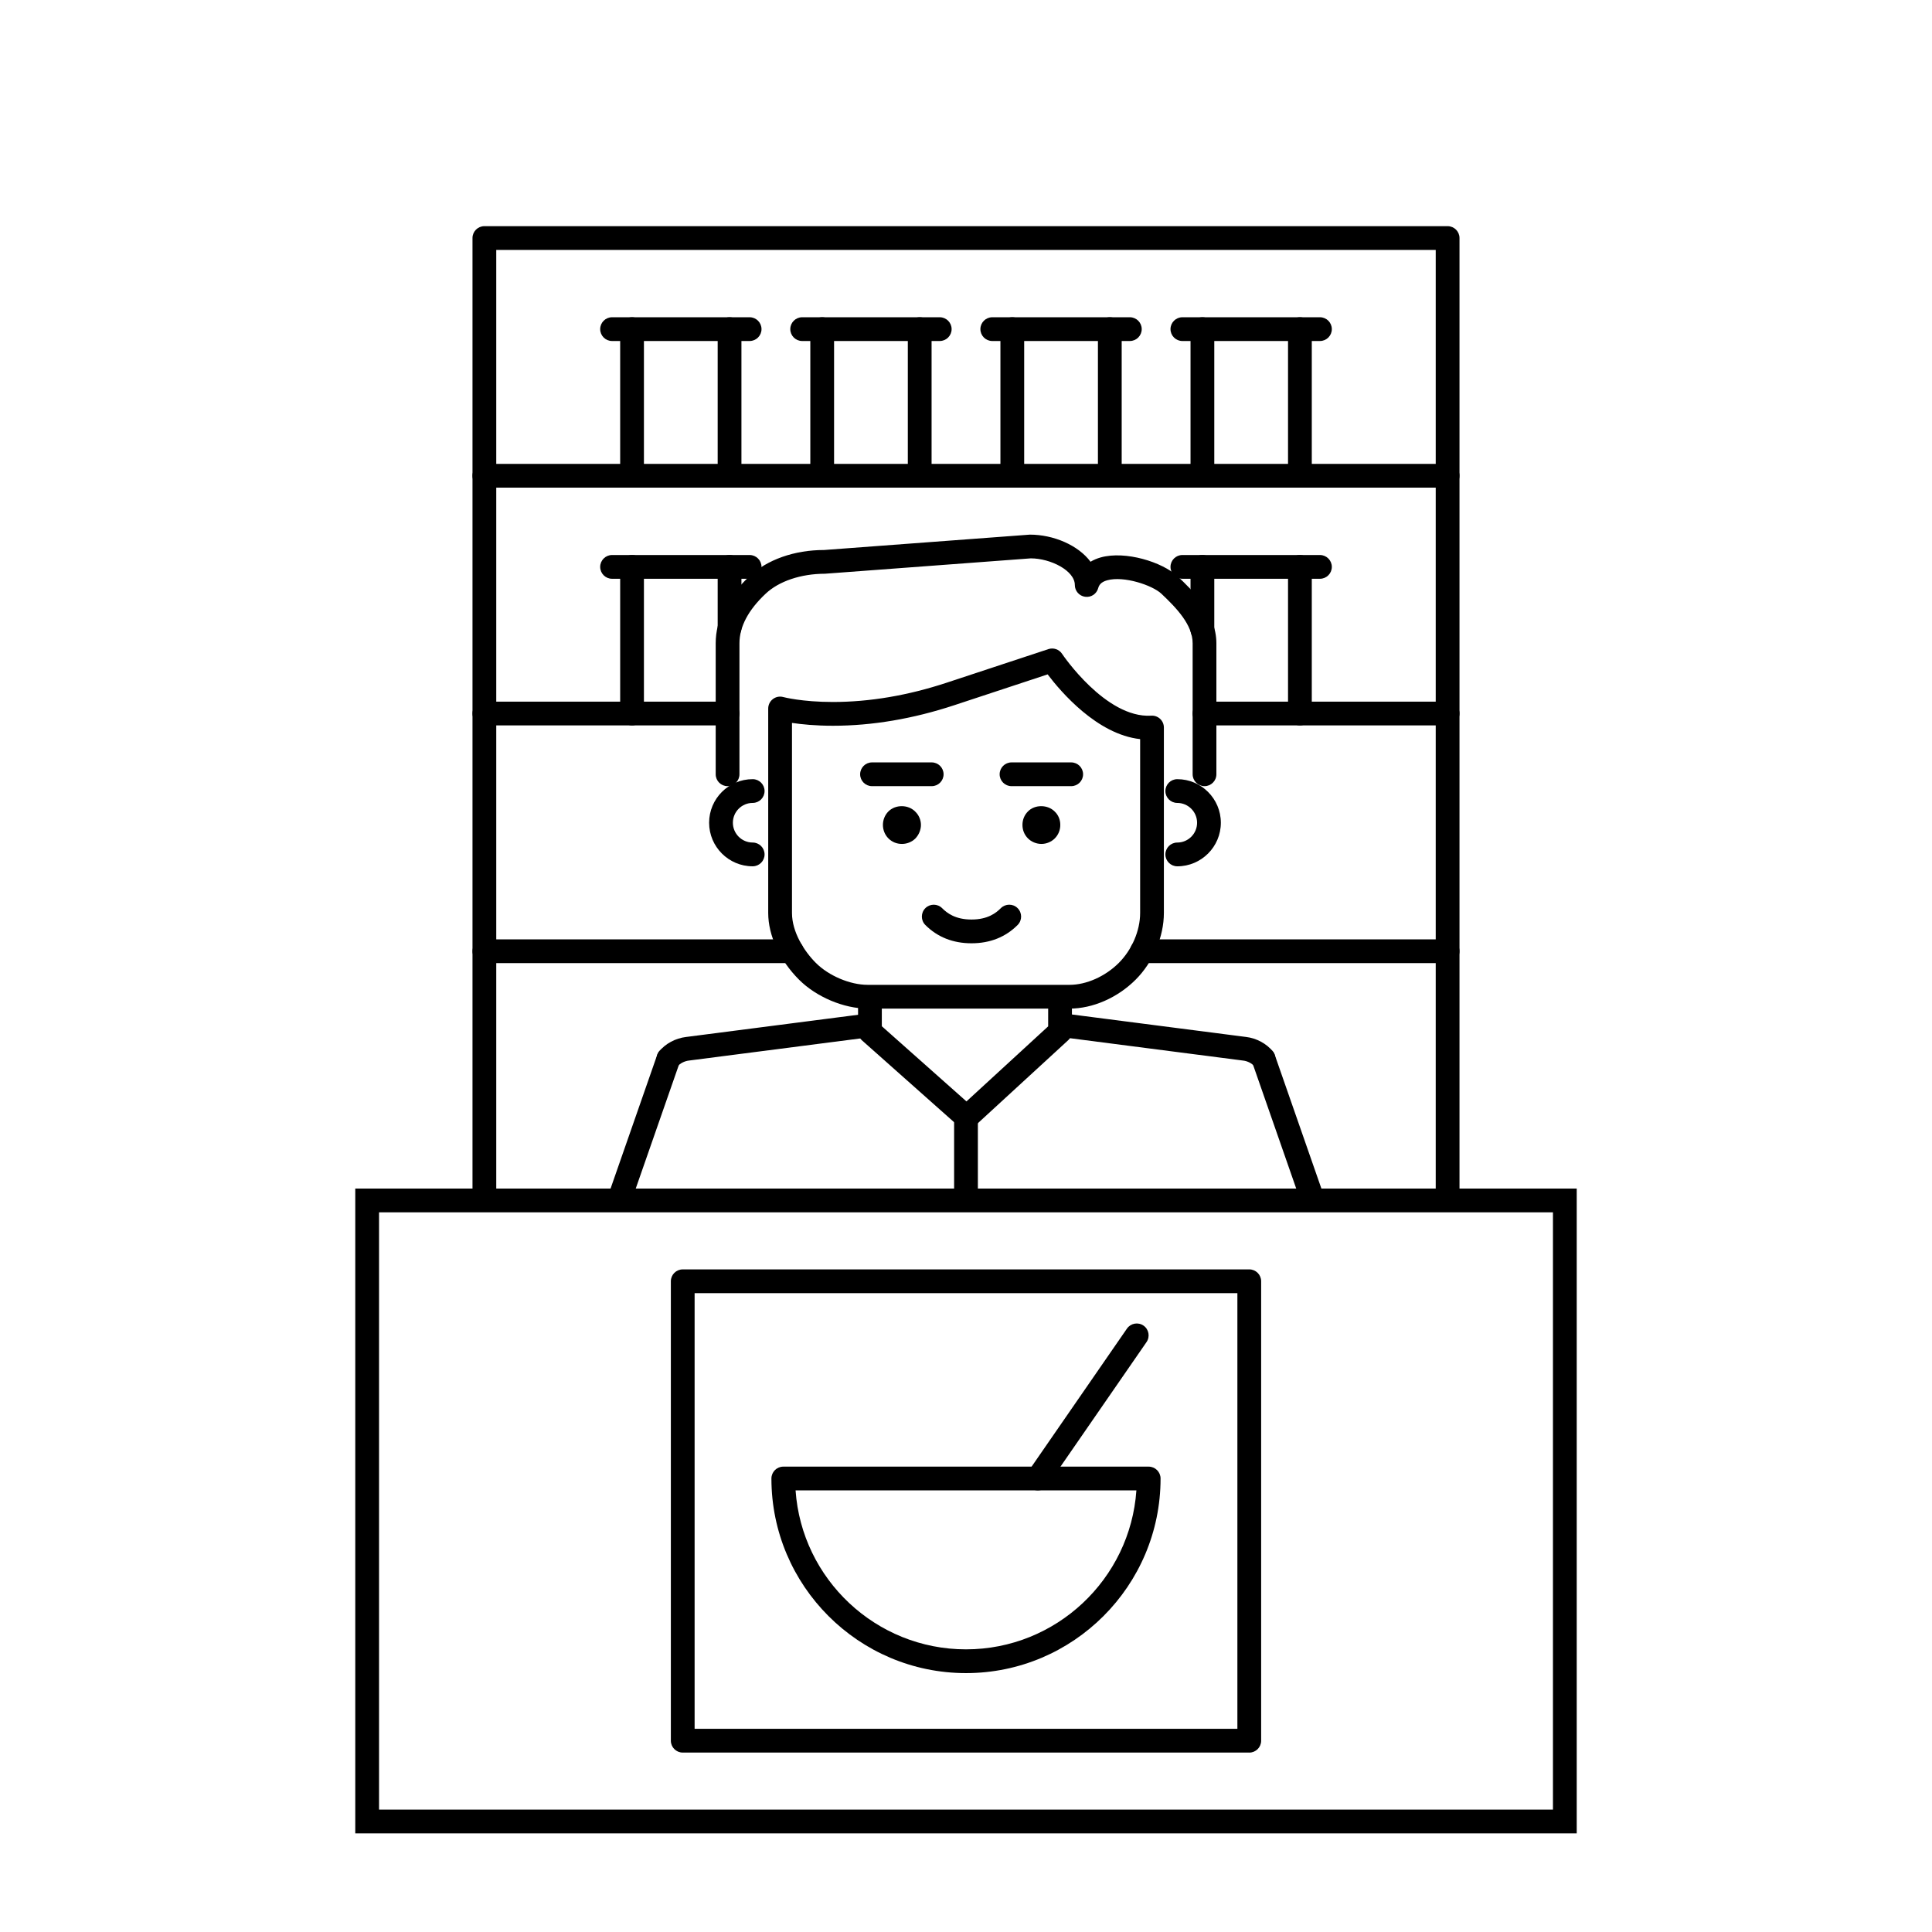 <?xml version="1.0" encoding="UTF-8"?>
<!-- Uploaded to: SVG Repo, www.svgrepo.com, Generator: SVG Repo Mixer Tools -->
<svg fill="#000000" width="800px" height="800px" version="1.1" viewBox="144 144 512 512" xmlns="http://www.w3.org/2000/svg">
 <g>
  <path d="m561.85 629.86h-323.7v-170.88h323.7zm-317.4-6.301h311.1v-158.28h-311.1z"/>
  <path d="m321.14 427.76c-0.691 0-1.375-0.223-1.961-0.68-1.367-1.078-1.586-3.062-0.508-4.422 1.621-2.055 4.363-3.527 7.144-3.848l48.32-6.238c1.691-0.25 3.301 0.992 3.527 2.719 0.223 1.723-0.996 3.305-2.719 3.527l-48.367 6.242c-1.168 0.137-2.379 0.754-2.977 1.512-0.617 0.781-1.539 1.188-2.461 1.188z"/>
  <path d="m478.86 427.76c-0.926 0-1.844-0.406-2.465-1.195-0.598-0.754-1.805-1.375-2.934-1.5l-48.402-6.254c-1.727-0.223-2.941-1.797-2.719-3.527 0.227-1.727 1.812-2.969 3.527-2.719l48.359 6.242c2.734 0.312 5.473 1.789 7.098 3.844 1.082 1.359 0.855 3.344-0.508 4.422-0.578 0.465-1.266 0.688-1.957 0.688z"/>
  <path d="m400.16 443.28c-0.746 0-1.496-0.262-2.09-0.797l-25.613-22.754c-0.676-0.598-1.059-1.457-1.059-2.352l-0.004-7.301c0-1.738 1.41-3.148 3.148-3.148 1.738 0 3.148 1.41 3.148 3.148v5.883l22.43 19.926 21.652-19.891 0.004-5.918c0-1.738 1.41-3.148 3.148-3.148s3.148 1.41 3.148 3.148v7.301c0 0.883-0.367 1.723-1.02 2.316l-24.766 22.754c-0.598 0.555-1.363 0.832-2.129 0.832z"/>
  <path d="m383.02 367.65c-1.367 0-2.625-0.504-3.578-1.461-0.957-0.957-1.461-2.266-1.461-3.578 0-1.309 0.504-2.621 1.461-3.578 1.863-1.863 5.238-1.863 7.106 0.051 0.953 0.906 1.512 2.215 1.512 3.527 0 1.309-0.555 2.621-1.461 3.578-0.961 0.957-2.269 1.461-3.578 1.461z"/>
  <path d="m420 367.65c-1.359 0-2.672-0.555-3.578-1.461-0.957-0.957-1.461-2.215-1.461-3.578 0-1.359 0.504-2.621 1.461-3.578 1.812-1.863 5.238-1.863 7.106 0.051 0.953 0.906 1.461 2.168 1.461 3.527s-0.508 2.621-1.461 3.578c-0.906 0.91-2.223 1.461-3.527 1.461z"/>
  <path d="m463.21 352.34c-1.738 0-3.148-1.41-3.148-3.148v-34.719c0-4.914-4.289-9.359-8.297-13.145-2.398-2.242-9.941-4.777-14.363-3.543-1.727 0.484-2.176 1.371-2.371 2.09-0.418 1.512-1.867 2.5-3.461 2.277-1.562-0.211-2.727-1.547-2.727-3.117 0-3.805-6.422-7.062-11.684-7.062l-54.527 4.074c-6.418 0.012-12.211 1.984-15.719 5.285-4.609 4.328-6.949 8.75-6.949 13.145v34.719c0 1.738-1.41 3.148-3.148 3.148-1.738 0-3.148-1.41-3.148-3.148v-34.719c0-6.203 3.008-12.168 8.926-17.734 4.719-4.438 11.934-6.984 19.801-6.984l54.527-4.074h0.02c6.203 0 12.777 2.766 16.062 7.188 0.801-0.484 1.703-0.867 2.691-1.148 6.539-1.82 16.305 1.199 20.379 5.012 3.598 3.391 10.281 9.691 10.281 17.734v34.719c0.004 1.742-1.406 3.152-3.144 3.152z"/>
  <path d="m401.46 393.98c-4.906 0-9.02-1.633-12.238-4.852-1.23-1.23-1.223-3.223 0.004-4.453 1.23-1.223 3.223-1.23 4.453 0.004 1.289 1.289 3.492 3.004 7.777 3.004 4.293 0 6.488-1.715 7.769-3.004 1.23-1.23 3.234-1.238 4.453-0.012 1.234 1.223 1.238 3.219 0.016 4.453-3.207 3.223-7.324 4.859-12.234 4.859z"/>
  <path d="m427.44 411.29h-53.512c-6.293 0-13.594-3.078-18.176-7.664-5.113-5.113-8.168-11.723-8.168-17.672v-54.191c0-0.984 0.465-1.906 1.238-2.5 0.777-0.598 1.793-0.801 2.742-0.539 0.051 0.016 4.922 1.309 13.16 1.309 9.734 0 19.887-1.723 30.172-5.117l26.949-8.898c1.34-0.441 2.828 0.066 3.606 1.246 0.109 0.168 11.547 17.121 23.609 16.398 0.836-0.074 1.738 0.238 2.371 0.832 0.645 0.594 1.008 1.43 1.008 2.309v49.152c0 6.281-2.867 13.055-7.488 17.672-4.805 4.797-11.352 7.664-17.512 7.664zm-73.555-75.711v50.375c0 5.082 3.266 10.168 6.328 13.227 3.426 3.426 9.07 5.812 13.723 5.812h53.508c4.465 0 9.465-2.227 13.059-5.82 3.477-3.481 5.644-8.543 5.644-13.219v-46.078c-11.375-1.246-20.988-12.504-24.512-17.156l-24.754 8.172c-10.934 3.606-21.746 5.441-32.152 5.441-4.641 0-8.312-0.379-10.844-0.754z"/>
  <path d="m343.47 373.58c-6.367 0-11.547-5.18-11.547-11.547s5.18-11.547 11.547-11.547c1.738 0 3.148 1.41 3.148 3.148 0 1.738-1.41 3.148-3.148 3.148-2.891 0-5.25 2.352-5.25 5.25s2.359 5.25 5.25 5.25c1.738 0 3.148 1.41 3.148 3.148 0 1.738-1.41 3.148-3.148 3.148z"/>
  <path d="m455.99 373.58c-1.738 0-3.148-1.41-3.148-3.148 0-1.738 1.41-3.148 3.148-3.148 2.891 0 5.25-2.352 5.25-5.25 0-2.891-2.359-5.25-5.25-5.25-1.738 0-3.148-1.41-3.148-3.148 0-1.738 1.41-3.148 3.148-3.148 6.367 0 11.547 5.18 11.547 11.547s-5.18 11.547-11.547 11.547z"/>
  <path d="m390.91 352.34h-15.816c-1.738 0-3.148-1.41-3.148-3.148 0-1.738 1.41-3.148 3.148-3.148h15.816c1.738 0 3.148 1.41 3.148 3.148 0 1.738-1.41 3.148-3.148 3.148z"/>
  <path d="m427.88 352.34h-15.816c-1.738 0-3.148-1.41-3.148-3.148 0-1.738 1.41-3.148 3.148-3.148h15.816c1.738 0 3.148 1.41 3.148 3.148 0 1.738-1.41 3.148-3.148 3.148z"/>
  <path d="m308.42 464.2c-0.344 0-0.695-0.055-1.039-0.176-1.641-0.574-2.508-2.367-1.934-4.012l12.723-36.477c0.574-1.641 2.363-2.504 4.012-1.934 1.641 0.574 2.508 2.367 1.934 4.012l-12.723 36.477c-0.457 1.301-1.668 2.109-2.973 2.109z"/>
  <path d="m491.58 464.23c-1.305 0-2.519-0.812-2.973-2.109l-12.723-36.477c-0.574-1.641 0.293-3.441 1.934-4.012 1.641-0.559 3.441 0.297 4.012 1.934l12.723 36.477c0.574 1.641-0.293 3.441-1.934 4.012-0.352 0.113-0.699 0.176-1.039 0.176z"/>
  <path d="m396.85 440.12h6.297v22.012h-6.297z"/>
  <path d="m527.63 464.2c-1.738 0-3.148-1.41-3.148-3.148v-250.82h-248.97v250.83c0 1.738-1.41 3.148-3.148 3.148-1.738 0-3.148-1.41-3.148-3.148v-253.98c0-1.738 1.41-3.148 3.148-3.148h255.27c1.738 0 3.148 1.41 3.148 3.148v253.98c0 1.738-1.41 3.148-3.148 3.148z"/>
  <path d="m527.63 399.24h-81.012c-1.738 0-3.148-1.41-3.148-3.148s1.41-3.148 3.148-3.148h81.012c1.738 0 3.148 1.41 3.148 3.148s-1.41 3.148-3.148 3.148z"/>
  <path d="m353.86 399.24h-81.488c-1.738 0-3.148-1.41-3.148-3.148s1.41-3.148 3.148-3.148h81.484c1.738 0 3.148 1.41 3.148 3.148 0.004 1.738-1.406 3.148-3.144 3.148z"/>
  <path d="m527.63 336.24h-64.422c-1.738 0-3.148-1.41-3.148-3.148 0-1.738 1.41-3.148 3.148-3.148h64.422c1.738 0 3.148 1.41 3.148 3.148 0 1.734-1.41 3.148-3.148 3.148z"/>
  <path d="m336.82 336.24h-64.453c-1.738 0-3.148-1.41-3.148-3.148 0-1.738 1.41-3.148 3.148-3.148l64.453-0.004c1.738 0 3.148 1.41 3.148 3.148 0 1.738-1.41 3.152-3.148 3.152z"/>
  <path d="m527.63 273.23h-255.27c-1.738 0-3.148-1.41-3.148-3.148s1.41-3.148 3.148-3.148h255.27c1.738 0 3.148 1.41 3.148 3.148s-1.41 3.148-3.148 3.148z"/>
  <path d="m337.34 273.23c-1.738 0-3.148-1.41-3.148-3.148v-38.859c0-1.738 1.41-3.148 3.148-3.148s3.148 1.41 3.148 3.148v38.859c0 1.738-1.41 3.148-3.148 3.148z"/>
  <path d="m311.5 273.23c-1.738 0-3.148-1.41-3.148-3.148v-38.859c0-1.738 1.41-3.148 3.148-3.148 1.738 0 3.148 1.41 3.148 3.148v38.859c0 1.738-1.414 3.148-3.148 3.148z"/>
  <path d="m342.66 234.37h-36.457c-1.738 0-3.148-1.41-3.148-3.148 0-1.738 1.41-3.148 3.148-3.148h36.457c1.738 0 3.148 1.41 3.148 3.148 0 1.738-1.41 3.148-3.148 3.148z"/>
  <path d="m387.73 273.23c-1.738 0-3.148-1.41-3.148-3.148v-38.859c0-1.738 1.41-3.148 3.148-3.148 1.738 0 3.148 1.41 3.148 3.148v38.859c0 1.738-1.41 3.148-3.148 3.148z"/>
  <path d="m361.89 273.23c-1.738 0-3.148-1.41-3.148-3.148v-38.859c0-1.738 1.41-3.148 3.148-3.148s3.148 1.41 3.148 3.148v38.859c0 1.738-1.418 3.148-3.148 3.148z"/>
  <path d="m393.04 234.37h-36.457c-1.738 0-3.148-1.41-3.148-3.148 0-1.738 1.41-3.148 3.148-3.148h36.457c1.738 0 3.148 1.41 3.148 3.148 0 1.738-1.41 3.148-3.148 3.148z"/>
  <path d="m488.49 273.23c-1.738 0-3.148-1.41-3.148-3.148v-38.859c0-1.738 1.41-3.148 3.148-3.148s3.148 1.41 3.148 3.148v38.859c0 1.738-1.41 3.148-3.148 3.148z"/>
  <path d="m462.65 273.23c-1.738 0-3.148-1.41-3.148-3.148v-38.859c0-1.738 1.41-3.148 3.148-3.148 1.738 0 3.148 1.41 3.148 3.148v38.859c0 1.738-1.418 3.148-3.148 3.148z"/>
  <path d="m493.8 234.37h-36.457c-1.738 0-3.148-1.41-3.148-3.148 0-1.738 1.41-3.148 3.148-3.148h36.457c1.738 0 3.148 1.41 3.148 3.148 0 1.738-1.41 3.148-3.148 3.148z"/>
  <path d="m488.49 336.24c-1.738 0-3.148-1.41-3.148-3.148v-38.859c0-1.738 1.41-3.148 3.148-3.148s3.148 1.41 3.148 3.148v38.859c0 1.734-1.41 3.148-3.148 3.148z"/>
  <path d="m462.65 314.07c-1.738 0-3.148-1.41-3.148-3.148v-16.695c0-1.738 1.41-3.148 3.148-3.148 1.738 0 3.148 1.41 3.148 3.148v16.695c0 1.742-1.418 3.148-3.148 3.148z"/>
  <path d="m493.8 297.38h-36.457c-1.738 0-3.148-1.41-3.148-3.148s1.41-3.148 3.148-3.148h36.457c1.738 0 3.148 1.41 3.148 3.148s-1.41 3.148-3.148 3.148z"/>
  <path d="m438.11 273.23c-1.738 0-3.148-1.41-3.148-3.148v-38.859c0-1.738 1.41-3.148 3.148-3.148s3.148 1.41 3.148 3.148v38.859c0 1.738-1.41 3.148-3.148 3.148z"/>
  <path d="m412.27 273.23c-1.738 0-3.148-1.41-3.148-3.148v-38.859c0-1.738 1.41-3.148 3.148-3.148s3.148 1.41 3.148 3.148v38.859c0 1.738-1.414 3.148-3.148 3.148z"/>
  <path d="m443.42 234.37h-36.457c-1.738 0-3.148-1.41-3.148-3.148 0-1.738 1.41-3.148 3.148-3.148h36.457c1.738 0 3.148 1.41 3.148 3.148 0 1.738-1.41 3.148-3.148 3.148z"/>
  <path d="m337.34 313.53c-1.738 0-3.148-1.41-3.148-3.148v-16.152c0-1.738 1.41-3.148 3.148-3.148s3.148 1.41 3.148 3.148v16.152c0 1.734-1.41 3.148-3.148 3.148z"/>
  <path d="m311.5 336.24c-1.738 0-3.148-1.41-3.148-3.148v-38.859c0-1.738 1.41-3.148 3.148-3.148 1.738 0 3.148 1.41 3.148 3.148v38.859c0 1.734-1.414 3.148-3.148 3.148z"/>
  <path d="m342.66 297.38h-36.457c-1.738 0-3.148-1.41-3.148-3.148s1.41-3.148 3.148-3.148h36.457c1.738 0 3.148 1.41 3.148 3.148s-1.41 3.148-3.148 3.148z"/>
  <path d="m475.07 608.45h-150.14c-1.738 0-3.148-1.41-3.148-3.148v-121.75c0-1.738 1.41-3.148 3.148-3.148l150.14-0.004c1.738 0 3.148 1.41 3.148 3.148v121.76c0 1.738-1.41 3.148-3.148 3.148zm-146.99-6.297h143.84v-115.46h-143.84z"/>
  <path d="m400 587.39c-28.434 0-51.566-23.137-51.566-51.57 0-1.738 1.41-3.148 3.148-3.148h96.832c1.738 0 3.148 1.41 3.148 3.148 0 28.434-23.129 51.57-51.562 51.57zm-45.164-48.422c1.621 23.496 21.262 42.125 45.16 42.125 23.902 0 43.539-18.625 45.16-42.125z"/>
  <path d="m419.03 538.97c-0.613 0-1.238-0.18-1.785-0.559-1.43-0.988-1.785-2.949-0.797-4.383l26.207-37.934c0.992-1.426 2.949-1.789 4.383-0.801 1.43 0.988 1.785 2.949 0.797 4.383l-26.207 37.934c-0.613 0.887-1.59 1.359-2.598 1.359z"/>
 </g>
</svg>
